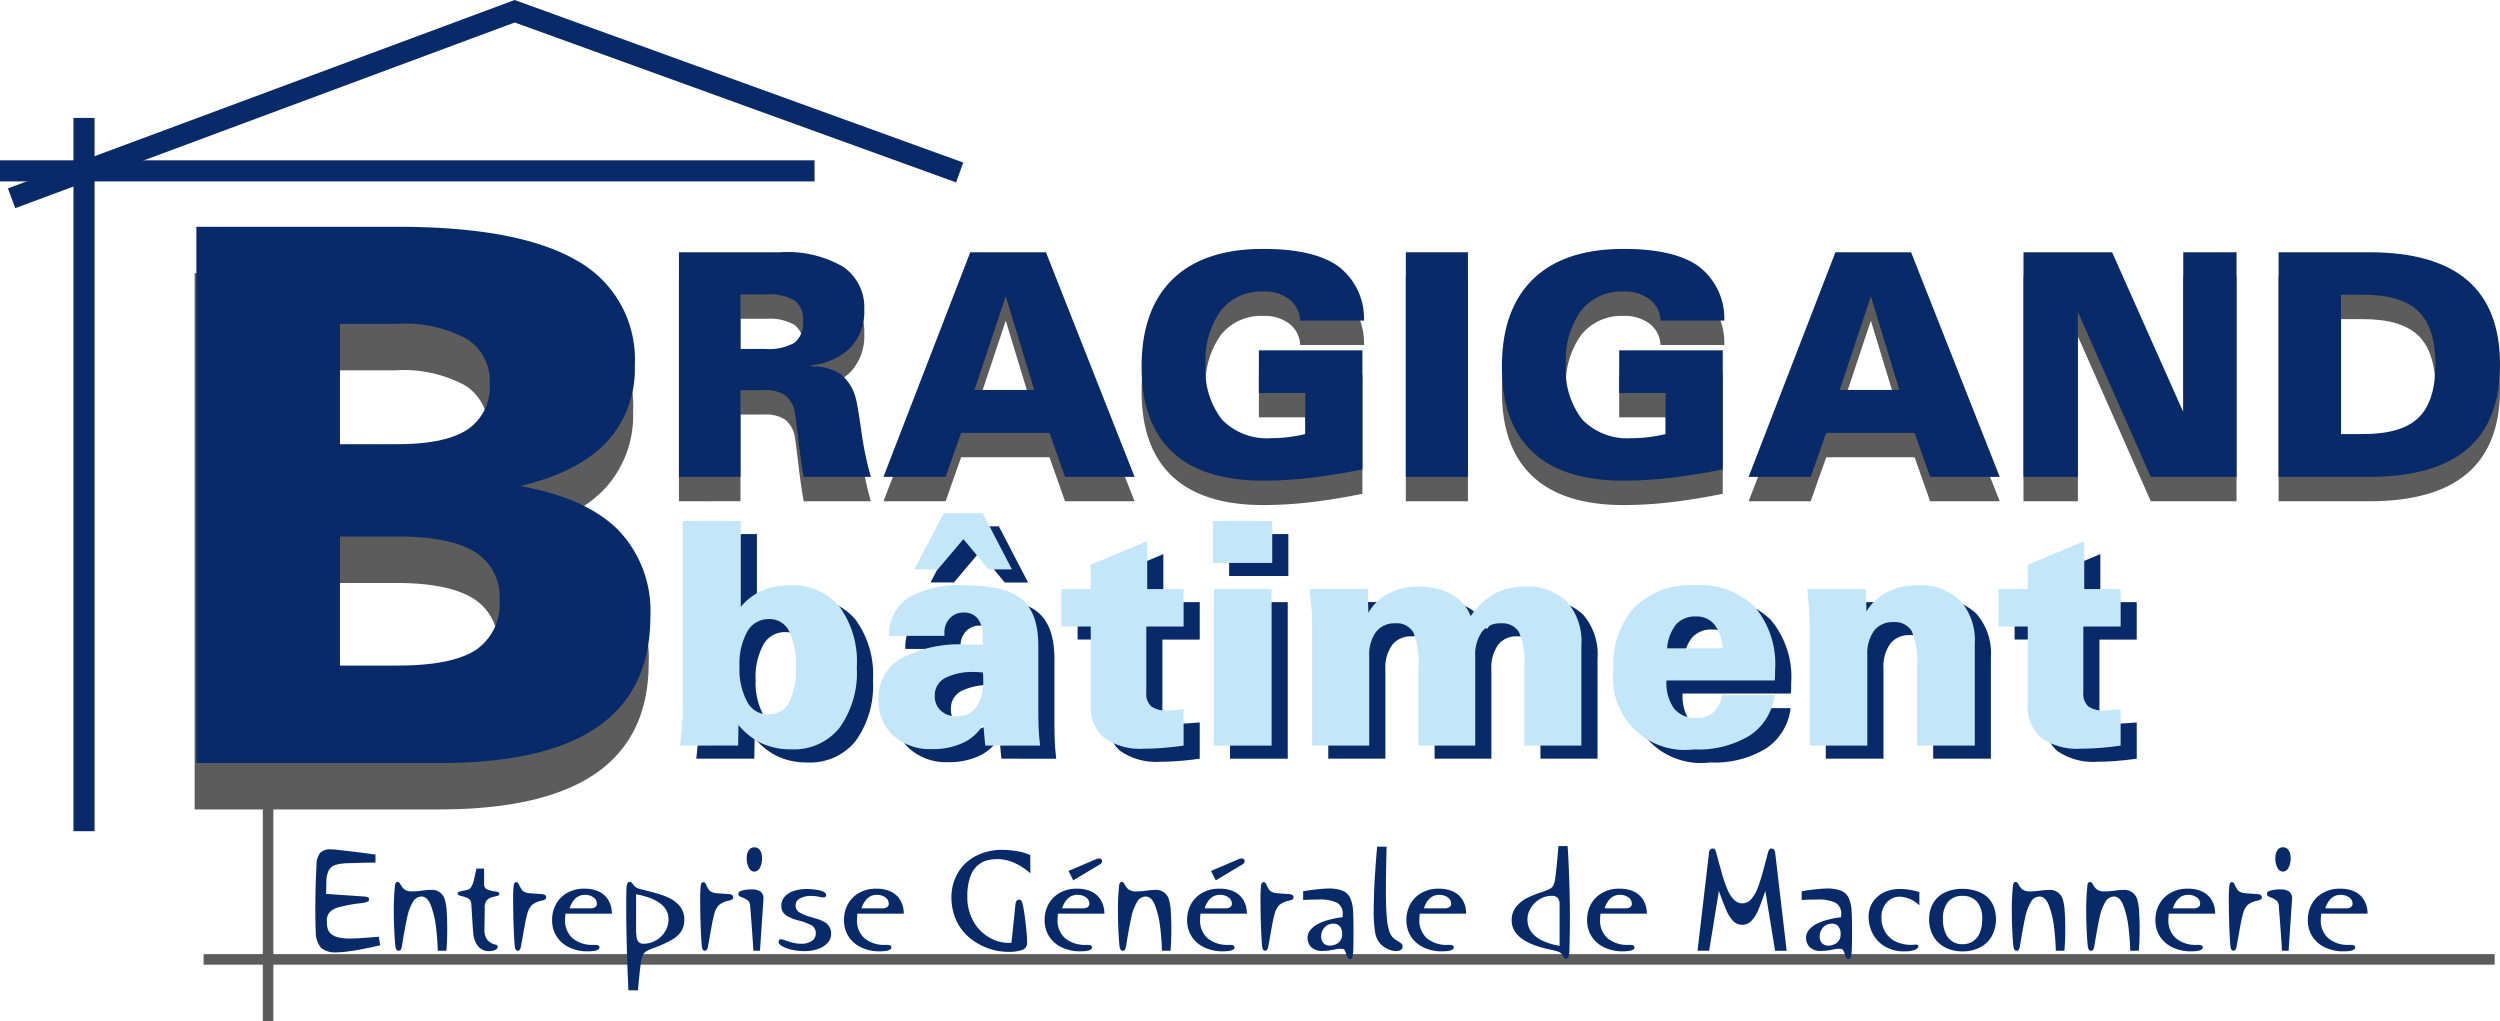 <svg xmlns="http://www.w3.org/2000/svg" xmlns:xlink="http://www.w3.org/1999/xlink" width="232.508" height="95" viewBox="0 0 232.508 95">
  <defs>
    <clipPath id="clip-path">
      <rect id="Rectangle_7" data-name="Rectangle 7" width="232.508" height="95" fill="none"/>
    </clipPath>
  </defs>
  <g id="Groupe_2" data-name="Groupe 2" transform="translate(0 0)">
    <g id="Groupe_1" data-name="Groupe 1" transform="translate(0 0)" clip-path="url(#clip-path)">
      <path id="Tracé_1" data-name="Tracé 1" d="M66.011,71.523q.113-1,.178-1.877t.063-1.522V50.632h5.4V58.62a5.393,5.393,0,0,1,1.955-1.5,6.1,6.1,0,0,1,2.535-.51,5.723,5.723,0,0,1,4.674,1.969,8.675,8.675,0,0,1,1.628,5.665,8.779,8.779,0,0,1-1.608,5.63,5.423,5.423,0,0,1-4.482,2,6.463,6.463,0,0,1-2.748-.552,6.334,6.334,0,0,1-2.167-1.714l-.028,1.912Zm10.764-7.337a6.912,6.912,0,0,0-.631-3.307,2.016,2.016,0,0,0-1.862-1.126,2.265,2.265,0,0,0-2.026,1.161,6.2,6.2,0,0,0-.722,3.272,6.31,6.31,0,0,0,.708,3.25,2.16,2.16,0,0,0,1.926,1.184,2.128,2.128,0,0,0,1.962-1.092,6.748,6.748,0,0,0,.645-3.342" transform="translate(-1.256 -0.963)" fill="#092a69"/>
      <path id="Tracé_2" data-name="Tracé 2" d="M94.752,71.509c-.028-.217-.058-.491-.085-.822s-.062-.722-.1-1.175a4.129,4.129,0,0,1-1.855,1.721,6.518,6.518,0,0,1-2.89.6,5.143,5.143,0,0,1-3.633-1.261,4.31,4.31,0,0,1-1.367-3.327A4.247,4.247,0,0,1,86.9,63.408a11.607,11.607,0,0,1,6.111-1.3q.608,0,.92.007c.208,0,.4.013.581.022V61.3a2.474,2.474,0,0,0-.462-1.6,1.588,1.588,0,0,0-1.3-.566,1.718,1.718,0,0,0-1.3.531,1.925,1.925,0,0,0-.5,1.381V61.3H85.815a4.028,4.028,0,0,1,1.764-3.54A9.558,9.558,0,0,1,92.84,56.6q3.726,0,5.283,1.274t1.558,4.362v5.977q0,1.105.042,1.877t.128,1.423Zm-6.6-16.387L90.885,49.9h3.626l2.719,5.227H95.063L92.713,52.3l-2.38,2.818Zm6.36,9.574c-.076,0-.189,0-.34-.014s-.269-.014-.354-.014A5.661,5.661,0,0,0,91,65.228a1.812,1.812,0,0,0-.949,1.664,1.775,1.775,0,0,0,.559,1.36,2.02,2.02,0,0,0,1.438.524,2.182,2.182,0,0,0,1.877-.856,4.3,4.3,0,0,0,.63-2.556c0-.18,0-.314-.007-.4a1.645,1.645,0,0,0-.035-.263" transform="translate(-1.614 -0.949)" fill="#092a69"/>
      <path id="Tracé_3" data-name="Tracé 3" d="M113.523,71.56q-1.02.141-1.933.213t-1.692.07a5.853,5.853,0,0,1-3.789-1.019,3.861,3.861,0,0,1-1.224-3.144v-7.2h-2.72V57h2.72V54.734l5.254-2.2V57h3.385v3.484h-3.471v6.148a1.578,1.578,0,0,0,.454,1.273,2.355,2.355,0,0,0,1.515.384c.152,0,.4-.015.758-.043s.6-.047.744-.057Z" transform="translate(-1.944 -1)" fill="#092a69"/>
      <path id="Tracé_4" data-name="Tracé 4" d="M116.529,50.632h5.51v3.9h-5.51Zm.085,6.331h5.368V71.524h-5.368Z" transform="translate(-2.218 -0.963)" fill="#092a69"/>
      <path id="Tracé_5" data-name="Tracé 5" d="M125.925,71.642V60.24c0-.34-.02-.759-.057-1.261s-.094-1.133-.17-1.9h5.4l.057,2.21a4.506,4.506,0,0,1,1.883-1.792,5.786,5.786,0,0,1,2.719-.644,6.333,6.333,0,0,1,3.123.707,3.929,3.929,0,0,1,1.791,2.04,6.828,6.828,0,0,1,2.217-2.089,5.58,5.58,0,0,1,2.74-.658,5.339,5.339,0,0,1,3.987,1.38,5.636,5.636,0,0,1,1.353,4.1v9.305h-5.311V64.334a7.164,7.164,0,0,0-.489-3.244,1.809,1.809,0,0,0-1.693-.821,2.092,2.092,0,0,0-1.763.8,3.656,3.656,0,0,0-.617,2.273v8.3h-5.282V64.334a7.242,7.242,0,0,0-.483-3.244,1.79,1.79,0,0,0-1.684-.821,2.131,2.131,0,0,0-1.778.8,3.594,3.594,0,0,0-.631,2.273v8.3Z" transform="translate(-2.392 -1.082)" fill="#092a69"/>
      <path id="Tracé_6" data-name="Tracé 6" d="M169.472,66.937a5.207,5.207,0,0,1-2.288,3.753,9.18,9.18,0,0,1-5.205,1.3A6.687,6.687,0,0,1,154.5,64.5a7.907,7.907,0,0,1,1.969-5.757,7.5,7.5,0,0,1,5.622-2.018,7.252,7.252,0,0,1,5.545,2.011,8.278,8.278,0,0,1,1.89,5.878c0,.265,0,.463-.007.6a2.755,2.755,0,0,1-.035.368H159.429a4.115,4.115,0,0,0,.7,2.605,2.509,2.509,0,0,0,2.088.879,2.3,2.3,0,0,0,1.579-.531,2.715,2.715,0,0,0,.8-1.594Zm-9.985-4.349h5.156a3.92,3.92,0,0,0-.758-2.209,2.1,2.1,0,0,0-1.692-.751,2.384,2.384,0,0,0-1.856.716,4.081,4.081,0,0,0-.85,2.244" transform="translate(-2.94 -1.079)" fill="#092a69"/>
      <path id="Tracé_7" data-name="Tracé 7" d="M173.093,71.64v-11.4c0-.34-.02-.759-.057-1.261s-.093-1.133-.169-1.9h5.452l.057,2.083a4.642,4.642,0,0,1,1.9-1.778,5.8,5.8,0,0,1,2.748-.658,5.445,5.445,0,0,1,4.044,1.395,5.57,5.57,0,0,1,1.381,4.086V71.64h-5.368V64.219a7.071,7.071,0,0,0-.5-3.244,1.836,1.836,0,0,0-1.714-.822,2.131,2.131,0,0,0-1.778.8,3.6,3.6,0,0,0-.63,2.274V71.64Z" transform="translate(-3.29 -1.079)" fill="#092a69"/>
      <path id="Tracé_8" data-name="Tracé 8" d="M202.36,71.56q-1.018.141-1.934.213t-1.691.07a5.849,5.849,0,0,1-3.789-1.019,3.858,3.858,0,0,1-1.225-3.144v-7.2H191V57h2.719V54.734l5.255-2.2V57h3.384v3.484h-3.47v6.148a1.581,1.581,0,0,0,.453,1.273,2.358,2.358,0,0,0,1.516.384c.151,0,.4-.015.757-.043l.744-.057Z" transform="translate(-3.635 -1)" fill="#092a69"/>
      <path id="Tracé_9" data-name="Tracé 9" d="M64.369,47.118V26.227H73.8a10.331,10.331,0,0,1,5.842,1.352,4.561,4.561,0,0,1,1.962,4.016A4.829,4.829,0,0,1,80.324,35.1a5.99,5.99,0,0,1-3.647,1.636v.113a4.557,4.557,0,0,1,2.726.716,4.151,4.151,0,0,1,1.437,2.357q.143.483.489,2.911a31.3,31.3,0,0,0,.885,4.285H75.969q-.269-1.516-.5-3.478t-.311-2.414a2.651,2.651,0,0,0-.871-1.672,3.229,3.229,0,0,0-1.976-.5H70.091v8.059Zm5.722-11.9h2.281a4.82,4.82,0,0,0,2.755-.581,2.359,2.359,0,0,0,.786-2.026,2.183,2.183,0,0,0-.786-1.89A4.573,4.573,0,0,0,72.5,30.15H70.091Z" transform="translate(-1.225 -0.499)" fill="#5d5c5c"/>
      <path id="Tracé_10" data-name="Tracé 10" d="M83.759,47.119l8.073-20.892h7.039l8.243,20.892h-6.472L99.2,43.025H90.983l-1.445,4.094Zm14.022-8.088-2.649-8.71-2.9,8.71Z" transform="translate(-1.594 -0.499)" fill="#5d5c5c"/>
      <path id="Tracé_11" data-name="Tracé 11" d="M128.769,46.418q-2.591.524-4.865.787a38.09,38.09,0,0,1-4.327.261q-5.637,0-8.491-2.669t-2.854-7.924q0-5.34,2.9-8.152t8.42-2.81q4.7,0,6.969,1.615a6.081,6.081,0,0,1,2.394,5.056h-5.935a2.6,2.6,0,0,0-.992-1.969,3.787,3.787,0,0,0-2.436-.737,4.758,4.758,0,0,0-3.959,1.785,7.912,7.912,0,0,0-1.409,5.014,7.474,7.474,0,0,0,1.536,5.12,5.825,5.825,0,0,0,4.582,1.721,13.169,13.169,0,0,0,1.529-.092,13.946,13.946,0,0,0,1.629-.29V39.308h-4.32V35.342h9.631Z" transform="translate(-2.06 -0.493)" fill="#5d5c5c"/>
      <rect id="Rectangle_1" data-name="Rectangle 1" width="5.778" height="20.892" transform="translate(130.746 25.728)" fill="#5d5c5c"/>
      <path id="Tracé_12" data-name="Tracé 12" d="M162.93,46.418q-2.593.524-4.866.787a38.074,38.074,0,0,1-4.326.261q-5.637,0-8.491-2.669t-2.855-7.924q0-5.34,2.9-8.152t8.42-2.81q4.7,0,6.968,1.615a6.082,6.082,0,0,1,2.395,5.056h-5.935a2.6,2.6,0,0,0-.992-1.969,3.789,3.789,0,0,0-2.436-.737,4.757,4.757,0,0,0-3.959,1.785,7.906,7.906,0,0,0-1.409,5.014,7.469,7.469,0,0,0,1.536,5.12,5.824,5.824,0,0,0,4.582,1.721,13.182,13.182,0,0,0,1.529-.092,13.893,13.893,0,0,0,1.628-.29V39.308H153.3V35.342h9.631Z" transform="translate(-2.71 -0.493)" fill="#5d5c5c"/>
      <path id="Tracé_13" data-name="Tracé 13" d="M165.782,47.119l8.073-20.892h7.038l8.243,20.892h-6.472l-1.445-4.094H173l-1.444,4.094ZM179.8,39.031l-2.648-8.71-2.9,8.71Z" transform="translate(-3.155 -0.499)" fill="#5d5c5c"/>
      <path id="Tracé_14" data-name="Tracé 14" d="M191.842,47.118V26.227h8.243L206.7,41.084V26.227h4.957V47.118h-7.974L196.9,31.779V47.118Z" transform="translate(-3.651 -0.499)" fill="#5d5c5c"/>
      <path id="Tracé_15" data-name="Tracé 15" d="M216.027,26.227h8.413q6.105,0,9.143,2.605t3.037,7.847q0,5.24-3.037,7.84t-9.143,2.6h-8.413Zm5.806,3.951v12.96h2.054q3.57,0,5.148-1.522t1.579-4.936q0-3.427-1.586-4.964t-5.141-1.537Z" transform="translate(-4.111 -0.499)" fill="#5d5c5c"/>
      <path id="Tracé_16" data-name="Tracé 16" d="M64.369,44.806V23.915H73.8a10.331,10.331,0,0,1,5.842,1.352,4.561,4.561,0,0,1,1.962,4.016,4.829,4.829,0,0,1-1.281,3.505,5.99,5.99,0,0,1-3.647,1.636v.113a4.557,4.557,0,0,1,2.726.716A4.151,4.151,0,0,1,80.84,37.61q.143.483.489,2.911a31.326,31.326,0,0,0,.885,4.285H75.969q-.269-1.516-.5-3.478t-.311-2.414a2.651,2.651,0,0,0-.871-1.672,3.229,3.229,0,0,0-1.976-.5H70.091v8.059Zm5.722-11.9h2.281a4.82,4.82,0,0,0,2.755-.581,2.359,2.359,0,0,0,.786-2.026,2.183,2.183,0,0,0-.786-1.89,4.573,4.573,0,0,0-2.627-.574H70.091Z" transform="translate(-1.225 -0.455)" fill="#092a69"/>
      <path id="Tracé_17" data-name="Tracé 17" d="M83.759,44.806l8.073-20.891h7.039l8.243,20.891h-6.472L99.2,40.713H90.983l-1.445,4.093Zm14.022-8.087-2.649-8.71-2.9,8.71Z" transform="translate(-1.594 -0.455)" fill="#092a69"/>
      <path id="Tracé_18" data-name="Tracé 18" d="M128.769,44.105q-2.591.524-4.865.786a37.875,37.875,0,0,1-4.327.262q-5.637,0-8.491-2.669t-2.854-7.924q0-5.34,2.9-8.152t8.42-2.81q4.7,0,6.969,1.615a6.081,6.081,0,0,1,2.394,5.056h-5.935a2.6,2.6,0,0,0-.992-1.969,3.787,3.787,0,0,0-2.436-.737,4.758,4.758,0,0,0-3.959,1.785,7.912,7.912,0,0,0-1.409,5.014,7.474,7.474,0,0,0,1.536,5.12A5.825,5.825,0,0,0,120.3,41.2a13.169,13.169,0,0,0,1.529-.092,13.946,13.946,0,0,0,1.629-.29V37h-4.32V33.029h9.631Z" transform="translate(-2.06 -0.449)" fill="#092a69"/>
      <rect id="Rectangle_2" data-name="Rectangle 2" width="5.778" height="20.891" transform="translate(130.746 23.46)" fill="#092a69"/>
      <path id="Tracé_19" data-name="Tracé 19" d="M162.93,44.105q-2.593.524-4.866.786a37.858,37.858,0,0,1-4.326.262q-5.637,0-8.491-2.669t-2.855-7.924q0-5.34,2.9-8.152t8.42-2.81q4.7,0,6.968,1.615a6.082,6.082,0,0,1,2.395,5.056h-5.935a2.6,2.6,0,0,0-.992-1.969,3.789,3.789,0,0,0-2.436-.737,4.757,4.757,0,0,0-3.959,1.785,7.906,7.906,0,0,0-1.409,5.014,7.469,7.469,0,0,0,1.536,5.12A5.824,5.824,0,0,0,154.46,41.2a13.182,13.182,0,0,0,1.529-.092,13.893,13.893,0,0,0,1.628-.29V37H153.3V33.029h9.631Z" transform="translate(-2.71 -0.449)" fill="#092a69"/>
      <path id="Tracé_20" data-name="Tracé 20" d="M165.782,44.806l8.073-20.891h7.038l8.243,20.891h-6.472l-1.445-4.093H173l-1.444,4.093ZM179.8,36.719l-2.648-8.71-2.9,8.71Z" transform="translate(-3.155 -0.455)" fill="#092a69"/>
      <path id="Tracé_21" data-name="Tracé 21" d="M191.842,44.806V23.915h8.243L206.7,38.773V23.915h4.957V44.806h-7.974L196.9,29.467V44.806Z" transform="translate(-3.651 -0.455)" fill="#092a69"/>
      <path id="Tracé_22" data-name="Tracé 22" d="M216.027,23.915h8.413q6.105,0,9.143,2.605t3.037,7.847q0,5.24-3.037,7.84t-9.143,2.6h-8.413Zm5.806,3.951v12.96h2.054q3.57,0,5.148-1.522t1.579-4.936q0-3.427-1.586-4.964t-5.141-1.537Z" transform="translate(-4.111 -0.455)" fill="#092a69"/>
      <path id="Tracé_23" data-name="Tracé 23" d="M18.452,75.774V25.9h18.7q11.293,0,16.686,3.145a10.493,10.493,0,0,1,5.392,9.737,10,10,0,0,1-2.654,7.185q-2.656,2.79-8,4.041,6.154,1.115,9.129,4.108a10.885,10.885,0,0,1,2.975,8.03q0,6.829-4.852,10.227t-14.657,3.4ZM31.808,46.123h5.341q4.464,0,6.526-1.369a4.771,4.771,0,0,0,2.062-4.278,4.614,4.614,0,0,0-2.164-4.158,12.035,12.035,0,0,0-6.424-1.386H31.808Zm0,20.59h5.341q5.038,0,7.27-1.437a5.146,5.146,0,0,0,2.232-4.682,4.876,4.876,0,0,0-2.3-4.447q-2.3-1.436-7.2-1.436H31.808Z" transform="translate(-0.351 -0.493)" fill="#5d5c5c"/>
      <path id="Tracé_24" data-name="Tracé 24" d="M18.617,71.37V21.5h18.7Q48.608,21.5,54,24.643a10.493,10.493,0,0,1,5.392,9.738,10,10,0,0,1-2.654,7.185q-2.656,2.788-8,4.041,6.154,1.114,9.129,4.107a10.887,10.887,0,0,1,2.975,8.03q0,6.829-4.852,10.228t-14.657,3.4ZM31.973,41.718h5.341q4.464,0,6.526-1.369A4.769,4.769,0,0,0,45.9,36.071a4.612,4.612,0,0,0-2.164-4.158,12.035,12.035,0,0,0-6.424-1.386H31.973Zm0,20.591h5.341q5.038,0,7.27-1.437a5.147,5.147,0,0,0,2.232-4.682,4.875,4.875,0,0,0-2.3-4.447q-2.3-1.436-7.2-1.436H31.973Z" transform="translate(-0.354 -0.409)" fill="#092a69"/>
      <path id="Tracé_25" data-name="Tracé 25" d="M64.482,70.285q.113-1,.178-1.878c.042-.58.063-1.088.063-1.521V49.394h5.4v7.987a5.4,5.4,0,0,1,1.955-1.5,6.116,6.116,0,0,1,2.535-.51,5.723,5.723,0,0,1,4.674,1.969A8.677,8.677,0,0,1,80.911,63a8.782,8.782,0,0,1-1.608,5.63,5.423,5.423,0,0,1-4.482,2,6.448,6.448,0,0,1-2.748-.553,6.31,6.31,0,0,1-2.167-1.714l-.028,1.913Zm10.764-7.337a6.907,6.907,0,0,0-.631-3.307,2.015,2.015,0,0,0-1.862-1.127,2.266,2.266,0,0,0-2.026,1.162,6.2,6.2,0,0,0-.722,3.272,6.315,6.315,0,0,0,.708,3.25,2.159,2.159,0,0,0,1.926,1.183A2.129,2.129,0,0,0,74.6,66.29a6.753,6.753,0,0,0,.645-3.342" transform="translate(-1.227 -0.94)" fill="#c4e6f9"/>
      <path id="Tracé_26" data-name="Tracé 26" d="M93.223,70.27c-.028-.216-.058-.49-.085-.821s-.062-.722-.1-1.175a4.139,4.139,0,0,1-1.855,1.721,6.518,6.518,0,0,1-2.89.6,5.139,5.139,0,0,1-3.633-1.261,4.31,4.31,0,0,1-1.367-3.327,4.249,4.249,0,0,1,2.075-3.839,11.616,11.616,0,0,1,6.111-1.3q.608,0,.92.008t.581.022v-.836a2.47,2.47,0,0,0-.462-1.6,1.588,1.588,0,0,0-1.3-.566,1.715,1.715,0,0,0-1.3.531,1.923,1.923,0,0,0-.5,1.38v.256H84.286a4.031,4.031,0,0,1,1.764-3.541,9.558,9.558,0,0,1,5.261-1.161q3.726,0,5.283,1.275t1.558,4.361V66.97q0,1.105.042,1.877t.128,1.423Zm-6.6-16.387,2.734-5.226h3.626L95.7,53.883H93.534l-2.35-2.818L88.8,53.883Zm6.36,9.575c-.076,0-.189,0-.34-.015s-.269-.014-.354-.014a5.661,5.661,0,0,0-2.818.559,1.814,1.814,0,0,0-.949,1.664,1.779,1.779,0,0,0,.559,1.361,2.02,2.02,0,0,0,1.438.524,2.18,2.18,0,0,0,1.877-.857,4.3,4.3,0,0,0,.63-2.555c0-.18,0-.315-.007-.4a1.649,1.649,0,0,0-.035-.262" transform="translate(-1.585 -0.926)" fill="#c4e6f9"/>
      <path id="Tracé_27" data-name="Tracé 27" d="M111.994,70.321q-1.02.143-1.933.213t-1.692.071a5.853,5.853,0,0,1-3.789-1.02,3.858,3.858,0,0,1-1.224-3.144V59.246h-2.72V55.761h2.72V53.5l5.254-2.2v4.461h3.385v3.484h-3.471v6.147a1.58,1.58,0,0,0,.454,1.274,2.355,2.355,0,0,0,1.515.383c.152,0,.4-.015.758-.042s.6-.048.744-.057Z" transform="translate(-1.915 -0.976)" fill="#c4e6f9"/>
      <path id="Tracé_28" data-name="Tracé 28" d="M115,49.394h5.51v3.9H115Zm.085,6.331h5.368v14.56h-5.368Z" transform="translate(-2.189 -0.94)" fill="#c4e6f9"/>
      <path id="Tracé_29" data-name="Tracé 29" d="M124.395,70.4V59q0-.511-.057-1.261t-.17-1.9h5.4l.057,2.209a4.5,4.5,0,0,1,1.883-1.791,5.775,5.775,0,0,1,2.719-.644,6.342,6.342,0,0,1,3.123.707,3.925,3.925,0,0,1,1.791,2.04,6.834,6.834,0,0,1,2.217-2.088,5.575,5.575,0,0,1,2.74-.659A5.339,5.339,0,0,1,148.083,57a5.634,5.634,0,0,1,1.353,4.1v9.3h-5.311V63.095a7.155,7.155,0,0,0-.489-3.243,1.807,1.807,0,0,0-1.692-.822,2.094,2.094,0,0,0-1.764.8,3.655,3.655,0,0,0-.616,2.272v8.3h-5.283V63.095a7.254,7.254,0,0,0-.482-3.243,1.791,1.791,0,0,0-1.685-.822,2.132,2.132,0,0,0-1.778.8,3.593,3.593,0,0,0-.631,2.272v8.3Z" transform="translate(-2.363 -1.058)" fill="#c4e6f9"/>
      <path id="Tracé_30" data-name="Tracé 30" d="M167.944,65.7a5.209,5.209,0,0,1-2.288,3.753,9.181,9.181,0,0,1-5.205,1.3,6.688,6.688,0,0,1-7.478-7.493,7.9,7.9,0,0,1,1.969-5.757,7.5,7.5,0,0,1,5.622-2.019,7.252,7.252,0,0,1,5.545,2.011A8.278,8.278,0,0,1,168,63.375q0,.4-.007.6a2.756,2.756,0,0,1-.035.368H157.9a4.118,4.118,0,0,0,.7,2.606,2.512,2.512,0,0,0,2.088.878,2.3,2.3,0,0,0,1.579-.531,2.713,2.713,0,0,0,.8-1.593Zm-9.985-4.349h5.156a3.917,3.917,0,0,0-.758-2.209,2.1,2.1,0,0,0-1.692-.751,2.384,2.384,0,0,0-1.856.716,4.075,4.075,0,0,0-.85,2.244" transform="translate(-2.911 -1.056)" fill="#c4e6f9"/>
      <path id="Tracé_31" data-name="Tracé 31" d="M171.565,70.4V59q0-.511-.057-1.261t-.169-1.9h5.452l.057,2.082a4.646,4.646,0,0,1,1.9-1.777,5.786,5.786,0,0,1,2.748-.659,5.445,5.445,0,0,1,4.044,1.395,5.571,5.571,0,0,1,1.381,4.087V70.4H181.55V62.98a7.073,7.073,0,0,0-.5-3.244,1.838,1.838,0,0,0-1.714-.821,2.133,2.133,0,0,0-1.778.8,3.6,3.6,0,0,0-.63,2.274V70.4Z" transform="translate(-3.261 -1.056)" fill="#c4e6f9"/>
      <path id="Tracé_32" data-name="Tracé 32" d="M200.831,70.321q-1.018.143-1.933.213t-1.691.071a5.849,5.849,0,0,1-3.789-1.02,3.856,3.856,0,0,1-1.225-3.144V59.246h-2.719V55.761h2.719V53.5l5.255-2.2v4.461h3.384v3.484h-3.47v6.147a1.583,1.583,0,0,0,.453,1.274,2.358,2.358,0,0,0,1.516.383c.151,0,.4-.015.757-.042s.6-.048.744-.057Z" transform="translate(-3.606 -0.976)" fill="#c4e6f9"/>
      <rect id="Rectangle_3" data-name="Rectangle 3" width="0.981" height="19.795" transform="translate(24.443 75.205)" fill="#5d5c5c"/>
      <rect id="Rectangle_4" data-name="Rectangle 4" width="213.076" height="0.981" transform="translate(18.935 88.736)" fill="#5d5c5c"/>
      <path id="Tracé_33" data-name="Tracé 33" d="M35.491,81.01v.744c-.2,0-.385,0-.567.008-.273,0-.607.01-1,.02-.128,0-.247.008-.358.011s-.218.006-.318.01-.186.006-.259.006a5.661,5.661,0,0,0-.6.041,2.607,2.607,0,0,0-.792.192,1.055,1.055,0,0,0-.484.511,2.364,2.364,0,0,0-.191,1l-.027,1.118L34.3,84.9a1.572,1.572,0,0,1,.464.075.2.2,0,0,1,.124.205.213.213,0,0,1-.116.2,1.912,1.912,0,0,1-.553.143,13.144,13.144,0,0,0-2.348.444,1.884,1.884,0,0,0-.627.388,1.174,1.174,0,0,0-.273.887,2.421,2.421,0,0,0,.068.628.972.972,0,0,0,.273.478,1.5,1.5,0,0,0,.655.341,4.308,4.308,0,0,0,1.2.13q.553,0,2.628-.164l.143.791q-.887.206-1.509.322-.764.156-1.406.238a8.326,8.326,0,0,1-1.139.1,2.057,2.057,0,0,1-1.447-.416,2.232,2.232,0,0,1-.5-1.528q-.041-.8-.041-1.918,0-2.212.11-4.306a1.836,1.836,0,0,1,.328-1.072,1.251,1.251,0,0,1,1.009-.34c.123,0,.26.007.409.021l1.112.126q.69.079,1.454.179t1.167.153" transform="translate(-0.569 -1.532)" fill="#092a69"/>
      <path id="Tracé_34" data-name="Tracé 34" d="M42.224,90.015h-.8q-.028-1.058-.164-2.211a8.518,8.518,0,0,0-.471-1.992c-.219-.559-.509-.84-.874-.84a.949.949,0,0,0-.832.553A4.542,4.542,0,0,0,38.58,86.9q-.2.906-.464,2.511a1.636,1.636,0,0,1-.116.471.211.211,0,0,1-.205.129.24.24,0,0,1-.232-.129,1.349,1.349,0,0,1-.1-.471c-.04-.441-.071-.9-.088-1.385-.027-.56-.041-1.114-.041-1.666a21.341,21.341,0,0,1,.116-2.47q.041-.28.253-.28c.09,0,.183.09.28.273a1.307,1.307,0,0,0,.355.437,1.212,1.212,0,0,0,.744.171,6.366,6.366,0,0,0,.873-.068,6.092,6.092,0,0,1,.847-.069,1.224,1.224,0,0,1,1.276.895,4.42,4.42,0,0,1,.171,1.044q.054.765.055,1.685,0,1.114-.076,2.034" transform="translate(-0.71 -1.591)" fill="#092a69"/>
      <path id="Tracé_35" data-name="Tracé 35" d="M45.137,82.348h.71V83.76a.626.626,0,0,0,.081.349.52.52,0,0,0,.26.2,3.232,3.232,0,0,0,.511.137,3.919,3.919,0,0,1,.464.088.171.171,0,0,1,.1.177.128.128,0,0,1-.062.124.593.593,0,0,1-.232.075l-.321.082a1.246,1.246,0,0,0-.54.293,1.023,1.023,0,0,0-.2.724l-.027,2.012a1.569,1.569,0,0,0,.219.889,1.342,1.342,0,0,0,.771.5.421.421,0,0,1,.191.076.222.222,0,0,1,.048.164c0,.1-.076.181-.226.259a1.212,1.212,0,0,1-.519.116,1.26,1.26,0,0,1-1.064-.443,2.16,2.16,0,0,1-.43-.969q-.049-.308-.123-1.549-.056-.962-.089-1.359a.666.666,0,0,0-.259-.566,2.353,2.353,0,0,0-.621-.226c-.259-.054-.389-.129-.389-.225a.177.177,0,0,1,.13-.178,2.083,2.083,0,0,1,.423-.109,3.221,3.221,0,0,0,.443-.109.524.524,0,0,0,.245-.205,1.668,1.668,0,0,0,.151-.293,2.626,2.626,0,0,0,.123-.4c.049-.218.088-.389.116-.512.014-.068.034-.161.061-.28s.046-.2.055-.252" transform="translate(-0.826 -1.567)" fill="#092a69"/>
      <path id="Tracé_36" data-name="Tracé 36" d="M51.72,85.04a.222.222,0,0,1-.081.19,1,1,0,0,1-.341.13,1.943,1.943,0,0,0-.914.416,1.826,1.826,0,0,0-.424.826q-.116.444-.171.723-.122.649-.238,1.324-.178.983-.178.976-.062.388-.307.388c-.128,0-.212-.111-.252-.335q-.056-.368-.11-1.713-.054-1.4-.054-2.539a12.358,12.358,0,0,1,.054-1.508c.036-.186.11-.28.219-.28a.234.234,0,0,1,.157.047.567.567,0,0,1,.109.164,3.433,3.433,0,0,0,.28.513.64.64,0,0,0,.287.2,1.12,1.12,0,0,0,.416.1q.218.021,1.126.082a.587.587,0,0,1,.314.088.227.227,0,0,1,.109.205" transform="translate(-0.926 -1.592)" fill="#092a69"/>
      <path id="Tracé_37" data-name="Tracé 37" d="M57.905,86.574H53.586c-.024.227-.034.4-.034.518a2.189,2.189,0,0,0,.716,1.788,2.88,2.88,0,0,0,1.932.6,1.564,1.564,0,0,1,.43.041.2.2,0,0,1,.117.2q0,.361-1.119.361a3.918,3.918,0,0,1-1.618-.335,3.027,3.027,0,0,1-.693-.426,2.9,2.9,0,0,1-.523-.577,2.765,2.765,0,0,1-.45-1.583,2.979,2.979,0,0,1,.376-1.495,2.669,2.669,0,0,1,1.057-1.037,3.094,3.094,0,0,1,1.516-.375,3.221,3.221,0,0,1,1.323.232,2.049,2.049,0,0,1,.8.6,2.251,2.251,0,0,1,.389.764,2.936,2.936,0,0,1,.1.724m-3.931-.491H55.92a.754.754,0,0,0,.43-.116.37.37,0,0,0,.157-.314.716.716,0,0,0-.321-.594,1.306,1.306,0,0,0-.785-.232,1.247,1.247,0,0,0-.9.347,2.117,2.117,0,0,0-.526.908" transform="translate(-0.996 -1.603)" fill="#092a69"/>
      <path id="Tracé_38" data-name="Tracé 38" d="M60.469,93.692h-.894q-.1-2.109-.158-4.374-.047-1.808-.047-3.508,0-1.045.026-1.638.028-.559.281-.559a.309.309,0,0,1,.184.055,1.635,1.635,0,0,1,.164.191.883.883,0,0,0,.232.238,1.107,1.107,0,0,0,.328.157q.621.157,1.358.348a8.772,8.772,0,0,1,1.3.443,3.056,3.056,0,0,1,1.085.792,1.908,1.908,0,0,1,.443,1.283,1.98,1.98,0,0,1-.273,1.071,2.6,2.6,0,0,1-.921.826,11.089,11.089,0,0,1-1.809.8,2.875,2.875,0,0,0-.6.293.875.875,0,0,0-.286.383,4.015,4.015,0,0,0-.164.737q-.124.928-.252,2.463m-.178-8.933v3.172a5.938,5.938,0,0,0,.041.779.88.88,0,0,0,.19.478.586.586,0,0,0,.464.17,2.336,2.336,0,0,0,2.007-1.145,2.132,2.132,0,0,0,.314-1.12,1.81,1.81,0,0,0-.178-.792,1.983,1.983,0,0,0-.56-.662,3.745,3.745,0,0,0-.942-.519,8.014,8.014,0,0,0-1.337-.361" transform="translate(-1.13 -1.591)" fill="#092a69"/>
      <path id="Tracé_39" data-name="Tracé 39" d="M69.453,85.04a.222.222,0,0,1-.081.19,1,1,0,0,1-.341.13,1.943,1.943,0,0,0-.914.416,1.826,1.826,0,0,0-.424.826q-.116.444-.171.723-.122.649-.238,1.324-.178.983-.178.976-.062.388-.307.388c-.128,0-.212-.111-.252-.335q-.056-.368-.11-1.713-.054-1.4-.054-2.539a12.358,12.358,0,0,1,.054-1.508c.036-.186.11-.28.219-.28a.234.234,0,0,1,.157.047.567.567,0,0,1,.109.164,3.435,3.435,0,0,0,.28.513.64.64,0,0,0,.287.2,1.12,1.12,0,0,0,.416.1q.218.021,1.126.082a.587.587,0,0,1,.314.088.227.227,0,0,1,.109.205" transform="translate(-1.263 -1.592)" fill="#092a69"/>
      <path id="Tracé_40" data-name="Tracé 40" d="M72.335,85.161l-.322,4.79H71.4q-.075-1.33-.293-4.081a.974.974,0,0,0-.157-.54A1.966,1.966,0,0,0,70.376,85a1.266,1.266,0,0,1-.286-.142A.246.246,0,0,1,70,84.642c0-.128.119-.225.355-.293a3.192,3.192,0,0,1,.887-.1,1.427,1.427,0,0,1,.833.2.854.854,0,0,1,.26.717m-1.55-3.9a1.139,1.139,0,0,1,.191-.67.606.606,0,0,1,.505-.265.614.614,0,0,1,.526.265,1.11,1.11,0,0,1,.19.67,1.824,1.824,0,0,1-.218,1.016.628.628,0,0,1-.5.314A.59.59,0,0,1,71,82.274a1.815,1.815,0,0,1-.219-1.016" transform="translate(-1.332 -1.528)" fill="#092a69"/>
      <path id="Tracé_41" data-name="Tracé 41" d="M73.833,89.106a.2.2,0,0,1,.205-.15.489.489,0,0,1,.129.02,3.322,3.322,0,0,1,.369.123,5.144,5.144,0,0,0,.655.191,3.063,3.063,0,0,0,.723.082,1.646,1.646,0,0,0,1-.266.791.791,0,0,0,.361-.655.842.842,0,0,0-.388-.786,5.523,5.523,0,0,0-1.195-.45,3.764,3.764,0,0,1-1.208-.5,1.037,1.037,0,0,1-.41-.922,1.207,1.207,0,0,1,.3-.785,1.9,1.9,0,0,1,.846-.539,3.865,3.865,0,0,1,1.236-.184,5.512,5.512,0,0,1,1.2.136q.587.137.587.451c-.014.13-.116.2-.307.2a3.143,3.143,0,0,1-.416-.075,3.431,3.431,0,0,0-.73-.069,2.014,2.014,0,0,0-.962.226.681.681,0,0,0-.424.614.738.738,0,0,0,.321.675,4.242,4.242,0,0,0,1.038.431c.027.01.238.073.635.19a3.456,3.456,0,0,1,.675.28,1.328,1.328,0,0,1,.451.431,1.2,1.2,0,0,1,.177.668,1.224,1.224,0,0,1-.314.841,2.031,2.031,0,0,1-.894.573,3.869,3.869,0,0,1-1.3.205,5.272,5.272,0,0,1-1.119-.13,2.917,2.917,0,0,1-.982-.361q-.281-.184-.281-.362a.234.234,0,0,1,.021-.1" transform="translate(-1.405 -1.604)" fill="#092a69"/>
      <path id="Tracé_42" data-name="Tracé 42" d="M85.58,86.574H81.261c-.024.227-.034.4-.034.518a2.189,2.189,0,0,0,.716,1.788,2.88,2.88,0,0,0,1.932.6,1.564,1.564,0,0,1,.43.041.2.2,0,0,1,.117.2q0,.361-1.119.361a3.918,3.918,0,0,1-1.618-.335,3.027,3.027,0,0,1-.693-.426,2.9,2.9,0,0,1-.523-.577,2.765,2.765,0,0,1-.45-1.583,2.979,2.979,0,0,1,.376-1.495,2.669,2.669,0,0,1,1.057-1.037,3.094,3.094,0,0,1,1.516-.375,3.221,3.221,0,0,1,1.323.232,2.049,2.049,0,0,1,.8.6,2.251,2.251,0,0,1,.389.764,2.936,2.936,0,0,1,.1.724m-3.931-.491h1.945a.754.754,0,0,0,.43-.116.37.37,0,0,0,.157-.314.716.716,0,0,0-.321-.594,1.306,1.306,0,0,0-.785-.232,1.247,1.247,0,0,0-.9.347,2.117,2.117,0,0,0-.526.908" transform="translate(-1.523 -1.603)" fill="#092a69"/>
      <path id="Tracé_43" data-name="Tracé 43" d="M97.532,81.065l.014,1.693a5.785,5.785,0,0,0-1.44-.95,3.815,3.815,0,0,0-1.611-.375,4.1,4.1,0,0,0-.975.116,2.288,2.288,0,0,0-.888.477,2.482,2.482,0,0,0-.682,1.065,5.226,5.226,0,0,0-.267,1.809,4.538,4.538,0,0,0,.587,2.36,3.949,3.949,0,0,0,1.474,1.474,3.582,3.582,0,0,0,1.761.491c.031,0,.126,0,.28-.013l.376-3.577q.04-.43.335-.43a.249.249,0,0,1,.232.136,1.712,1.712,0,0,1,.13.409c.036.159.085.455.149.888q.1.737.158,1.33.074.737.075,1.2a.677.677,0,0,1-.437.709,3.868,3.868,0,0,1-1.283.184,5.746,5.746,0,0,1-3.944-1.59,4.77,4.77,0,0,1-1.038-1.611,5.315,5.315,0,0,1-.335-1.937,4.4,4.4,0,0,1,.519-2.054,4.021,4.021,0,0,1,.662-.922,4.449,4.449,0,0,1,.949-.73,5.273,5.273,0,0,1,2.709-.642,7.821,7.821,0,0,1,1.283.123,4.685,4.685,0,0,1,1.208.362" transform="translate(-1.717 -1.533)" fill="#092a69"/>
      <path id="Tracé_44" data-name="Tracé 44" d="M104.6,86.52h-4.32c-.024.227-.034.4-.034.518a2.183,2.183,0,0,0,.717,1.787,2.87,2.87,0,0,0,1.931.6,1.525,1.525,0,0,1,.43.041.2.2,0,0,1,.117.2q0,.361-1.119.361a3.918,3.918,0,0,1-1.618-.335,3.049,3.049,0,0,1-.693-.426,2.9,2.9,0,0,1-.522-.577,2.766,2.766,0,0,1-.45-1.584,2.977,2.977,0,0,1,.375-1.494,2.68,2.68,0,0,1,1.058-1.038,3.1,3.1,0,0,1,1.515-.374,3.226,3.226,0,0,1,1.324.232,2.063,2.063,0,0,1,.8.6,2.248,2.248,0,0,1,.388.764,2.941,2.941,0,0,1,.1.724m-3.932-.491h1.945a.754.754,0,0,0,.43-.116.371.371,0,0,0,.157-.315.716.716,0,0,0-.321-.593,1.306,1.306,0,0,0-.785-.232,1.25,1.25,0,0,0-.9.347,2.127,2.127,0,0,0-.526.908m3.529-4.1-2.5,1.5-.437-.88,2.6-1.106a.592.592,0,0,1,.239-.055.289.289,0,0,1,.211.075.244.244,0,0,1,.076.178.324.324,0,0,1-.191.286" transform="translate(-1.885 -1.549)" fill="#092a69"/>
      <path id="Tracé_45" data-name="Tracé 45" d="M110.881,90.015h-.8q-.028-1.058-.164-2.211a8.518,8.518,0,0,0-.471-1.992c-.219-.559-.509-.84-.874-.84a.949.949,0,0,0-.832.553,4.542,4.542,0,0,0-.505,1.378q-.2.906-.464,2.511a1.636,1.636,0,0,1-.116.471.211.211,0,0,1-.205.129.24.24,0,0,1-.232-.129,1.349,1.349,0,0,1-.1-.471c-.04-.441-.071-.9-.088-1.385-.027-.56-.041-1.114-.041-1.666a21.34,21.34,0,0,1,.116-2.47q.041-.28.253-.28c.09,0,.183.09.28.273a1.307,1.307,0,0,0,.355.437,1.212,1.212,0,0,0,.744.171,6.366,6.366,0,0,0,.873-.068,6.092,6.092,0,0,1,.847-.069,1.224,1.224,0,0,1,1.276.895A4.419,4.419,0,0,1,110.9,86.3q.054.765.055,1.685,0,1.114-.076,2.034" transform="translate(-2.017 -1.591)" fill="#092a69"/>
      <path id="Tracé_46" data-name="Tracé 46" d="M118.11,86.52h-4.32c-.024.227-.034.4-.034.518a2.183,2.183,0,0,0,.717,1.787,2.87,2.87,0,0,0,1.931.6,1.525,1.525,0,0,1,.43.041.2.2,0,0,1,.117.2q0,.361-1.119.361a3.918,3.918,0,0,1-1.618-.335,3.049,3.049,0,0,1-.693-.426,2.9,2.9,0,0,1-.522-.577,2.766,2.766,0,0,1-.45-1.584,2.977,2.977,0,0,1,.375-1.494,2.68,2.68,0,0,1,1.058-1.038A3.1,3.1,0,0,1,115.5,84.2a3.226,3.226,0,0,1,1.324.232,2.063,2.063,0,0,1,.8.6,2.248,2.248,0,0,1,.388.764,2.941,2.941,0,0,1,.1.724m-3.932-.491h1.945a.754.754,0,0,0,.43-.116.371.371,0,0,0,.157-.315.716.716,0,0,0-.321-.593,1.306,1.306,0,0,0-.785-.232,1.25,1.25,0,0,0-.9.347,2.127,2.127,0,0,0-.526.908m3.529-4.1-2.5,1.5-.437-.88,2.6-1.106a.592.592,0,0,1,.239-.055.289.289,0,0,1,.211.075.244.244,0,0,1,.076.178.324.324,0,0,1-.191.286" transform="translate(-2.142 -1.549)" fill="#092a69"/>
      <path id="Tracé_47" data-name="Tracé 47" d="M122.575,85.04a.222.222,0,0,1-.081.19,1,1,0,0,1-.341.13,1.943,1.943,0,0,0-.914.416,1.826,1.826,0,0,0-.424.826q-.116.444-.171.723-.122.649-.238,1.324-.178.983-.178.976-.062.388-.307.388c-.128,0-.212-.111-.252-.335q-.056-.368-.11-1.713-.054-1.4-.054-2.539a12.359,12.359,0,0,1,.054-1.508c.036-.186.11-.28.219-.28a.234.234,0,0,1,.157.047.567.567,0,0,1,.109.164,3.434,3.434,0,0,0,.28.513.64.64,0,0,0,.287.2,1.12,1.12,0,0,0,.416.1q.218.021,1.126.082a.587.587,0,0,1,.314.088.227.227,0,0,1,.109.205" transform="translate(-2.274 -1.592)" fill="#092a69"/>
      <path id="Tracé_48" data-name="Tracé 48" d="M123.547,85.305v-.813q.675-.116,1.275-.177a10.212,10.212,0,0,1,1.031-.076,3.583,3.583,0,0,1,1.365.205,1.354,1.354,0,0,1,.7.661,3.177,3.177,0,0,1,.266,1.134q.049.628.048,2.081,0,.7-.014,1.352a6.639,6.639,0,0,1-.048.737.747.747,0,0,1-.1.321.259.259,0,0,1-.191.068c-.109,0-.2-.111-.273-.335a3.68,3.68,0,0,0-.191-.477c-.045-.1-.175-.143-.388-.143a2.45,2.45,0,0,0-.321.02l-.113.025c-.057.011-.135.026-.235.044-.159.032-.314.057-.464.076a4.182,4.182,0,0,1-.443.033,1.512,1.512,0,0,1-1.174-.368,1.27,1.27,0,0,1-.321-.848,1.155,1.155,0,0,1,.28-.749,2.257,2.257,0,0,1,.75-.574,5.3,5.3,0,0,1,1.072-.382,7.9,7.9,0,0,1,1.154-.212c.009-.145.014-.228.014-.246a1.146,1.146,0,0,0-.54-1.106,3.648,3.648,0,0,0-1.673-.292c-.541,0-1.03.013-1.467.041m3.624,3.131a1.027,1.027,0,0,0-.212-.682.748.748,0,0,0-.6-.245,1.058,1.058,0,0,0-.812.347,1.211,1.211,0,0,0-.321.826.9.9,0,0,0,.212.628.754.754,0,0,0,.587.239,1.341,1.341,0,0,0,.785-.253.986.986,0,0,0,.362-.86" transform="translate(-2.351 -1.603)" fill="#092a69"/>
      <path id="Tracé_49" data-name="Tracé 49" d="M130.553,80.268h.88q-.06,2.893-.061,3.992,0,1.585.081,2.539a5.359,5.359,0,0,0,.274,1.447,1.432,1.432,0,0,0,.3.478,1.98,1.98,0,0,0,.43.314,2.728,2.728,0,0,1,.362.245.367.367,0,0,1,.109.281.353.353,0,0,1-.178.307.876.876,0,0,1-.464.109,1.972,1.972,0,0,1-.676-.157,2.175,2.175,0,0,1-.757-.533,1.988,1.988,0,0,1-.478-1.016,11.961,11.961,0,0,1-.136-2.123q0-.5.034-1.563.026-.853.1-1.918.062-.983.184-2.4" transform="translate(-2.479 -1.527)" fill="#092a69"/>
      <path id="Tracé_50" data-name="Tracé 50" d="M138.9,86.574h-4.319c-.024.227-.034.4-.034.518a2.189,2.189,0,0,0,.716,1.788,2.878,2.878,0,0,0,1.932.6,1.569,1.569,0,0,1,.43.041.2.2,0,0,1,.116.2q0,.361-1.118.361a3.918,3.918,0,0,1-1.618-.335,3.028,3.028,0,0,1-.693-.426,2.9,2.9,0,0,1-.523-.577,2.765,2.765,0,0,1-.45-1.583,2.979,2.979,0,0,1,.376-1.495,2.669,2.669,0,0,1,1.057-1.037,3.091,3.091,0,0,1,1.516-.375,3.221,3.221,0,0,1,1.323.232,2.049,2.049,0,0,1,.8.6,2.248,2.248,0,0,1,.388.764,2.9,2.9,0,0,1,.1.724m-3.931-.491h1.944a.757.757,0,0,0,.431-.116.372.372,0,0,0,.157-.314.716.716,0,0,0-.321-.594,1.306,1.306,0,0,0-.785-.232,1.251,1.251,0,0,0-.9.347,2.126,2.126,0,0,0-.525.908" transform="translate(-2.538 -1.603)" fill="#092a69"/>
      <path id="Tracé_51" data-name="Tracé 51" d="M147.666,80.212h.852q.068.9.109,1.986.054,1.289.081,2.415t.022,2.463q0,1.127-.035,2.594a3.432,3.432,0,0,1-.075.785c-.049.16-.131.239-.246.239-.1,0-.188-.076-.265-.226a.774.774,0,0,0-.424-.417,5.441,5.441,0,0,0-.791-.211q-3.577-.75-3.577-2.716a1.952,1.952,0,0,1,.416-1.263,3.232,3.232,0,0,1,.983-.805,9.5,9.5,0,0,1,1.311-.532,5.115,5.115,0,0,0,.839-.335.756.756,0,0,0,.348-.349,2.709,2.709,0,0,0,.157-.654q.156-1.187.294-2.975m.109,9.288V85.685a1.026,1.026,0,0,0-.164-.642.748.748,0,0,0-.581-.2,2.116,2.116,0,0,0-1.112.313,2.392,2.392,0,0,0-.825.826,2.01,2.01,0,0,0-.308,1.044q0,1.919,2.99,2.471" transform="translate(-2.727 -1.526)" fill="#092a69"/>
      <path id="Tracé_52" data-name="Tracé 52" d="M156.031,86.574h-4.319c-.024.227-.035.4-.035.518a2.189,2.189,0,0,0,.717,1.788,2.878,2.878,0,0,0,1.932.6,1.569,1.569,0,0,1,.43.041.2.2,0,0,1,.116.2q0,.361-1.118.361a3.926,3.926,0,0,1-1.619-.335,3.049,3.049,0,0,1-.693-.426,2.928,2.928,0,0,1-.522-.577,2.765,2.765,0,0,1-.45-1.583,2.979,2.979,0,0,1,.376-1.495,2.669,2.669,0,0,1,1.057-1.037,3.091,3.091,0,0,1,1.516-.375,3.221,3.221,0,0,1,1.323.232,2.049,2.049,0,0,1,.8.6,2.248,2.248,0,0,1,.388.764,2.894,2.894,0,0,1,.1.724m-3.931-.491h1.944a.757.757,0,0,0,.431-.116.372.372,0,0,0,.157-.314.716.716,0,0,0-.321-.594,1.306,1.306,0,0,0-.785-.232,1.251,1.251,0,0,0-.9.347,2.126,2.126,0,0,0-.525.908" transform="translate(-2.864 -1.603)" fill="#092a69"/>
      <path id="Tracé_53" data-name="Tracé 53" d="M165.094,87.538a1.13,1.13,0,0,1-.839-.354,3.212,3.212,0,0,1-.629-.983q-.313-.718-.7-1.809l-.908,5.562h-1.077L162,80.886q.041-.437.347-.438a.249.249,0,0,1,.212.081,1.107,1.107,0,0,1,.123.328c.055.2.108.393.161.591s.1.388.157.57.11.393.174.636A12.722,12.722,0,0,0,163.7,84.2a3,3,0,0,0,.607.983,1.06,1.06,0,0,0,.792.361,1.087,1.087,0,0,0,.805-.361,3.168,3.168,0,0,0,.6-.99,15.785,15.785,0,0,0,.5-1.535q.191-.718.311-1.164c.079-.3.134-.509.167-.632a.865.865,0,0,1,.124-.313.25.25,0,0,1,.21-.1q.308,0,.349.438l1.064,9.069h-1.078l-.908-5.562q-.34,1.031-.661,1.776a3.232,3.232,0,0,1-.635,1.009,1.166,1.166,0,0,1-.853.361" transform="translate(-3.063 -1.531)" fill="#092a69"/>
      <path id="Tracé_54" data-name="Tracé 54" d="M170.811,85.305v-.813q.675-.116,1.275-.177a10.2,10.2,0,0,1,1.03-.076,3.585,3.585,0,0,1,1.366.205,1.354,1.354,0,0,1,.7.661,3.22,3.22,0,0,1,.266,1.134q.047.628.048,2.081,0,.7-.015,1.352a6.2,6.2,0,0,1-.048.737.764.764,0,0,1-.1.321.26.26,0,0,1-.191.068c-.11,0-.2-.111-.274-.335a3.694,3.694,0,0,0-.19-.477c-.046-.1-.176-.143-.389-.143a2.471,2.471,0,0,0-.321.02c-.018,0-.055.013-.113.025s-.135.026-.234.044c-.16.032-.314.057-.465.076a4.164,4.164,0,0,1-.443.033,1.509,1.509,0,0,1-1.173-.368,1.27,1.27,0,0,1-.321-.848,1.15,1.15,0,0,1,.28-.749,2.237,2.237,0,0,1,.75-.574,5.286,5.286,0,0,1,1.071-.382,7.921,7.921,0,0,1,1.154-.212c.009-.145.014-.228.014-.246a1.146,1.146,0,0,0-.539-1.106,3.654,3.654,0,0,0-1.673-.292c-.541,0-1.031.013-1.467.041m3.623,3.131a1.022,1.022,0,0,0-.212-.682.746.746,0,0,0-.6-.245,1.058,1.058,0,0,0-.812.347,1.211,1.211,0,0,0-.321.826.9.9,0,0,0,.211.628.755.755,0,0,0,.587.239,1.344,1.344,0,0,0,.786-.253.988.988,0,0,0,.361-.86" transform="translate(-3.251 -1.603)" fill="#092a69"/>
      <path id="Tracé_55" data-name="Tracé 55" d="M181.878,84.574V85.81A2.738,2.738,0,0,0,180.09,85a1.591,1.591,0,0,0-1.249.539,1.953,1.953,0,0,0-.485,1.345,2.523,2.523,0,0,0,.431,1.528,2.305,2.305,0,0,0,1.057.833,3.532,3.532,0,0,0,1.249.238c.031,0,.111,0,.238-.014s.207-.013.239-.013c.14,0,.211.056.211.17s-.116.231-.347.322a2.608,2.608,0,0,1-.894.135,3.511,3.511,0,0,1-1.918-.485,2.963,2.963,0,0,1-1.112-1.221,3.385,3.385,0,0,1-.355-1.494,2.556,2.556,0,0,1,.225-1.071,2.334,2.334,0,0,1,.629-.833,2.582,2.582,0,0,1,.935-.526,3.639,3.639,0,0,1,1.146-.171,6.075,6.075,0,0,1,1.788.293" transform="translate(-3.371 -1.604)" fill="#092a69"/>
      <path id="Tracé_56" data-name="Tracé 56" d="M182.9,87.093a2.851,2.851,0,0,1,.377-1.5,2.457,2.457,0,0,1,1.07-.983A3.8,3.8,0,0,1,186,84.268a4.194,4.194,0,0,1,1.3.2,2.856,2.856,0,0,1,.989.546,2.51,2.51,0,0,1,.609.887,3.362,3.362,0,0,1-.159,2.737,2.627,2.627,0,0,1-1.085,1.064,3.441,3.441,0,0,1-1.657.383,3.393,3.393,0,0,1-1.638-.383,2.628,2.628,0,0,1-1.085-1.057,3.089,3.089,0,0,1-.377-1.549m1.284,0a3.177,3.177,0,0,0,.224,1.249,1.625,1.625,0,0,0,.629.8,1.682,1.682,0,0,0,.963.273,1.746,1.746,0,0,0,.975-.273,1.7,1.7,0,0,0,.641-.8,3.284,3.284,0,0,0,.219-1.249,2.39,2.39,0,0,0-.484-1.631A1.737,1.737,0,0,0,186,84.923a1.687,1.687,0,0,0-1.332.539,2.4,2.4,0,0,0-.484,1.631" transform="translate(-3.481 -1.603)" fill="#092a69"/>
      <path id="Tracé_57" data-name="Tracé 57" d="M195.628,90.015h-.8q-.028-1.058-.164-2.211a8.565,8.565,0,0,0-.472-1.992q-.327-.839-.873-.84a.948.948,0,0,0-.832.553,4.517,4.517,0,0,0-.506,1.378q-.2.906-.463,2.511a1.629,1.629,0,0,1-.117.471.211.211,0,0,1-.205.129.24.24,0,0,1-.232-.129,1.355,1.355,0,0,1-.1-.471q-.062-.662-.089-1.385c-.027-.56-.04-1.114-.04-1.666a21.34,21.34,0,0,1,.116-2.47c.026-.186.111-.28.252-.28.09,0,.184.09.28.273a1.332,1.332,0,0,0,.355.437,1.216,1.216,0,0,0,.744.171,6.38,6.38,0,0,0,.874-.068,6.081,6.081,0,0,1,.847-.069,1.224,1.224,0,0,1,1.276.895,4.376,4.376,0,0,1,.17,1.044q.056.765.055,1.685,0,1.114-.076,2.034" transform="translate(-3.63 -1.591)" fill="#092a69"/>
      <path id="Tracé_58" data-name="Tracé 58" d="M202.682,90.015h-.8q-.028-1.058-.164-2.211a8.565,8.565,0,0,0-.472-1.992q-.327-.839-.873-.84a.948.948,0,0,0-.832.553,4.517,4.517,0,0,0-.506,1.378q-.2.906-.463,2.511a1.628,1.628,0,0,1-.117.471.211.211,0,0,1-.205.129.24.24,0,0,1-.232-.129,1.355,1.355,0,0,1-.1-.471q-.062-.662-.089-1.385c-.027-.56-.04-1.114-.04-1.666a21.337,21.337,0,0,1,.116-2.47c.026-.186.111-.28.252-.28.09,0,.184.09.28.273a1.332,1.332,0,0,0,.355.437,1.216,1.216,0,0,0,.744.171,6.38,6.38,0,0,0,.874-.068,6.081,6.081,0,0,1,.847-.069,1.224,1.224,0,0,1,1.276.895,4.377,4.377,0,0,1,.17,1.044q.056.765.055,1.685,0,1.114-.076,2.034" transform="translate(-3.764 -1.591)" fill="#092a69"/>
      <path id="Tracé_59" data-name="Tracé 59" d="M209.912,86.574h-4.32c-.023.227-.034.4-.034.518a2.189,2.189,0,0,0,.717,1.788,2.878,2.878,0,0,0,1.932.6,1.569,1.569,0,0,1,.43.041.2.2,0,0,1,.116.2q0,.361-1.119.361a3.918,3.918,0,0,1-1.618-.335,3.048,3.048,0,0,1-.693-.426,2.9,2.9,0,0,1-.522-.577,2.765,2.765,0,0,1-.45-1.583,2.969,2.969,0,0,1,.376-1.495,2.669,2.669,0,0,1,1.057-1.037,3.09,3.09,0,0,1,1.515-.375,3.215,3.215,0,0,1,1.323.232,2.052,2.052,0,0,1,.8.6,2.247,2.247,0,0,1,.388.764,2.894,2.894,0,0,1,.1.724m-3.931-.491h1.944a.757.757,0,0,0,.431-.116.372.372,0,0,0,.156-.314.715.715,0,0,0-.32-.594,1.311,1.311,0,0,0-.786-.232,1.25,1.25,0,0,0-.9.347,2.106,2.106,0,0,0-.525.908" transform="translate(-3.889 -1.603)" fill="#092a69"/>
      <path id="Tracé_60" data-name="Tracé 60" d="M214.378,85.04a.22.22,0,0,1-.082.19.99.99,0,0,1-.341.13,1.943,1.943,0,0,0-.914.416,1.825,1.825,0,0,0-.423.826c-.077.3-.135.538-.171.723q-.124.649-.239,1.324-.177.983-.178.976-.062.388-.307.388c-.128,0-.211-.111-.252-.335q-.054-.368-.109-1.713-.054-1.4-.055-2.539a12.282,12.282,0,0,1,.055-1.508q.054-.28.218-.28a.235.235,0,0,1,.158.047.609.609,0,0,1,.109.164,3.261,3.261,0,0,0,.28.513.637.637,0,0,0,.286.2,1.12,1.12,0,0,0,.416.1q.218.021,1.126.082a.591.591,0,0,1,.315.088.229.229,0,0,1,.109.205" transform="translate(-4.021 -1.592)" fill="#092a69"/>
      <path id="Tracé_61" data-name="Tracé 61" d="M217.258,85.161l-.32,4.79h-.615q-.075-1.33-.293-4.081a.966.966,0,0,0-.157-.54A1.966,1.966,0,0,0,215.3,85a1.266,1.266,0,0,1-.286-.142.246.246,0,0,1-.089-.219c0-.128.118-.225.355-.293a3.2,3.2,0,0,1,.888-.1,1.423,1.423,0,0,1,.832.2.854.854,0,0,1,.259.717m-1.549-3.9a1.139,1.139,0,0,1,.191-.67.6.6,0,0,1,.505-.265.612.612,0,0,1,.525.265,1.1,1.1,0,0,1,.191.67,1.824,1.824,0,0,1-.218,1.016.628.628,0,0,1-.5.314.589.589,0,0,1-.478-.314,1.815,1.815,0,0,1-.219-1.016" transform="translate(-4.09 -1.528)" fill="#092a69"/>
      <path id="Tracé_62" data-name="Tracé 62" d="M224.361,86.574h-4.32c-.023.227-.034.4-.034.518a2.189,2.189,0,0,0,.717,1.788,2.878,2.878,0,0,0,1.932.6,1.569,1.569,0,0,1,.43.041.2.2,0,0,1,.116.2q0,.361-1.119.361a3.918,3.918,0,0,1-1.618-.335,3.049,3.049,0,0,1-.693-.426,2.9,2.9,0,0,1-.522-.577,2.765,2.765,0,0,1-.45-1.583,2.969,2.969,0,0,1,.376-1.495,2.669,2.669,0,0,1,1.057-1.037,3.09,3.09,0,0,1,1.515-.375,3.215,3.215,0,0,1,1.323.232,2.052,2.052,0,0,1,.8.6,2.248,2.248,0,0,1,.388.764,2.9,2.9,0,0,1,.1.724m-3.931-.491h1.944a.757.757,0,0,0,.431-.116.372.372,0,0,0,.156-.314.715.715,0,0,0-.32-.594,1.311,1.311,0,0,0-.786-.232,1.25,1.25,0,0,0-.9.347,2.106,2.106,0,0,0-.525.908" transform="translate(-4.164 -1.603)" fill="#092a69"/>
      <rect id="Rectangle_5" data-name="Rectangle 5" width="1.962" height="66.337" transform="translate(6.832 10.967)" fill="#092a69"/>
      <rect id="Rectangle_6" data-name="Rectangle 6" width="75.756" height="1.962" transform="translate(0 14.91)" fill="#092a69"/>
      <path id="Tracé_63" data-name="Tracé 63" d="M1.434,19.36.75,17.521,47.874,0,89.6,15.118l-.668,1.845L47.883,2.091Z" transform="translate(-0.014 0)" fill="#092a69"/>
    </g>
  </g>
</svg>
